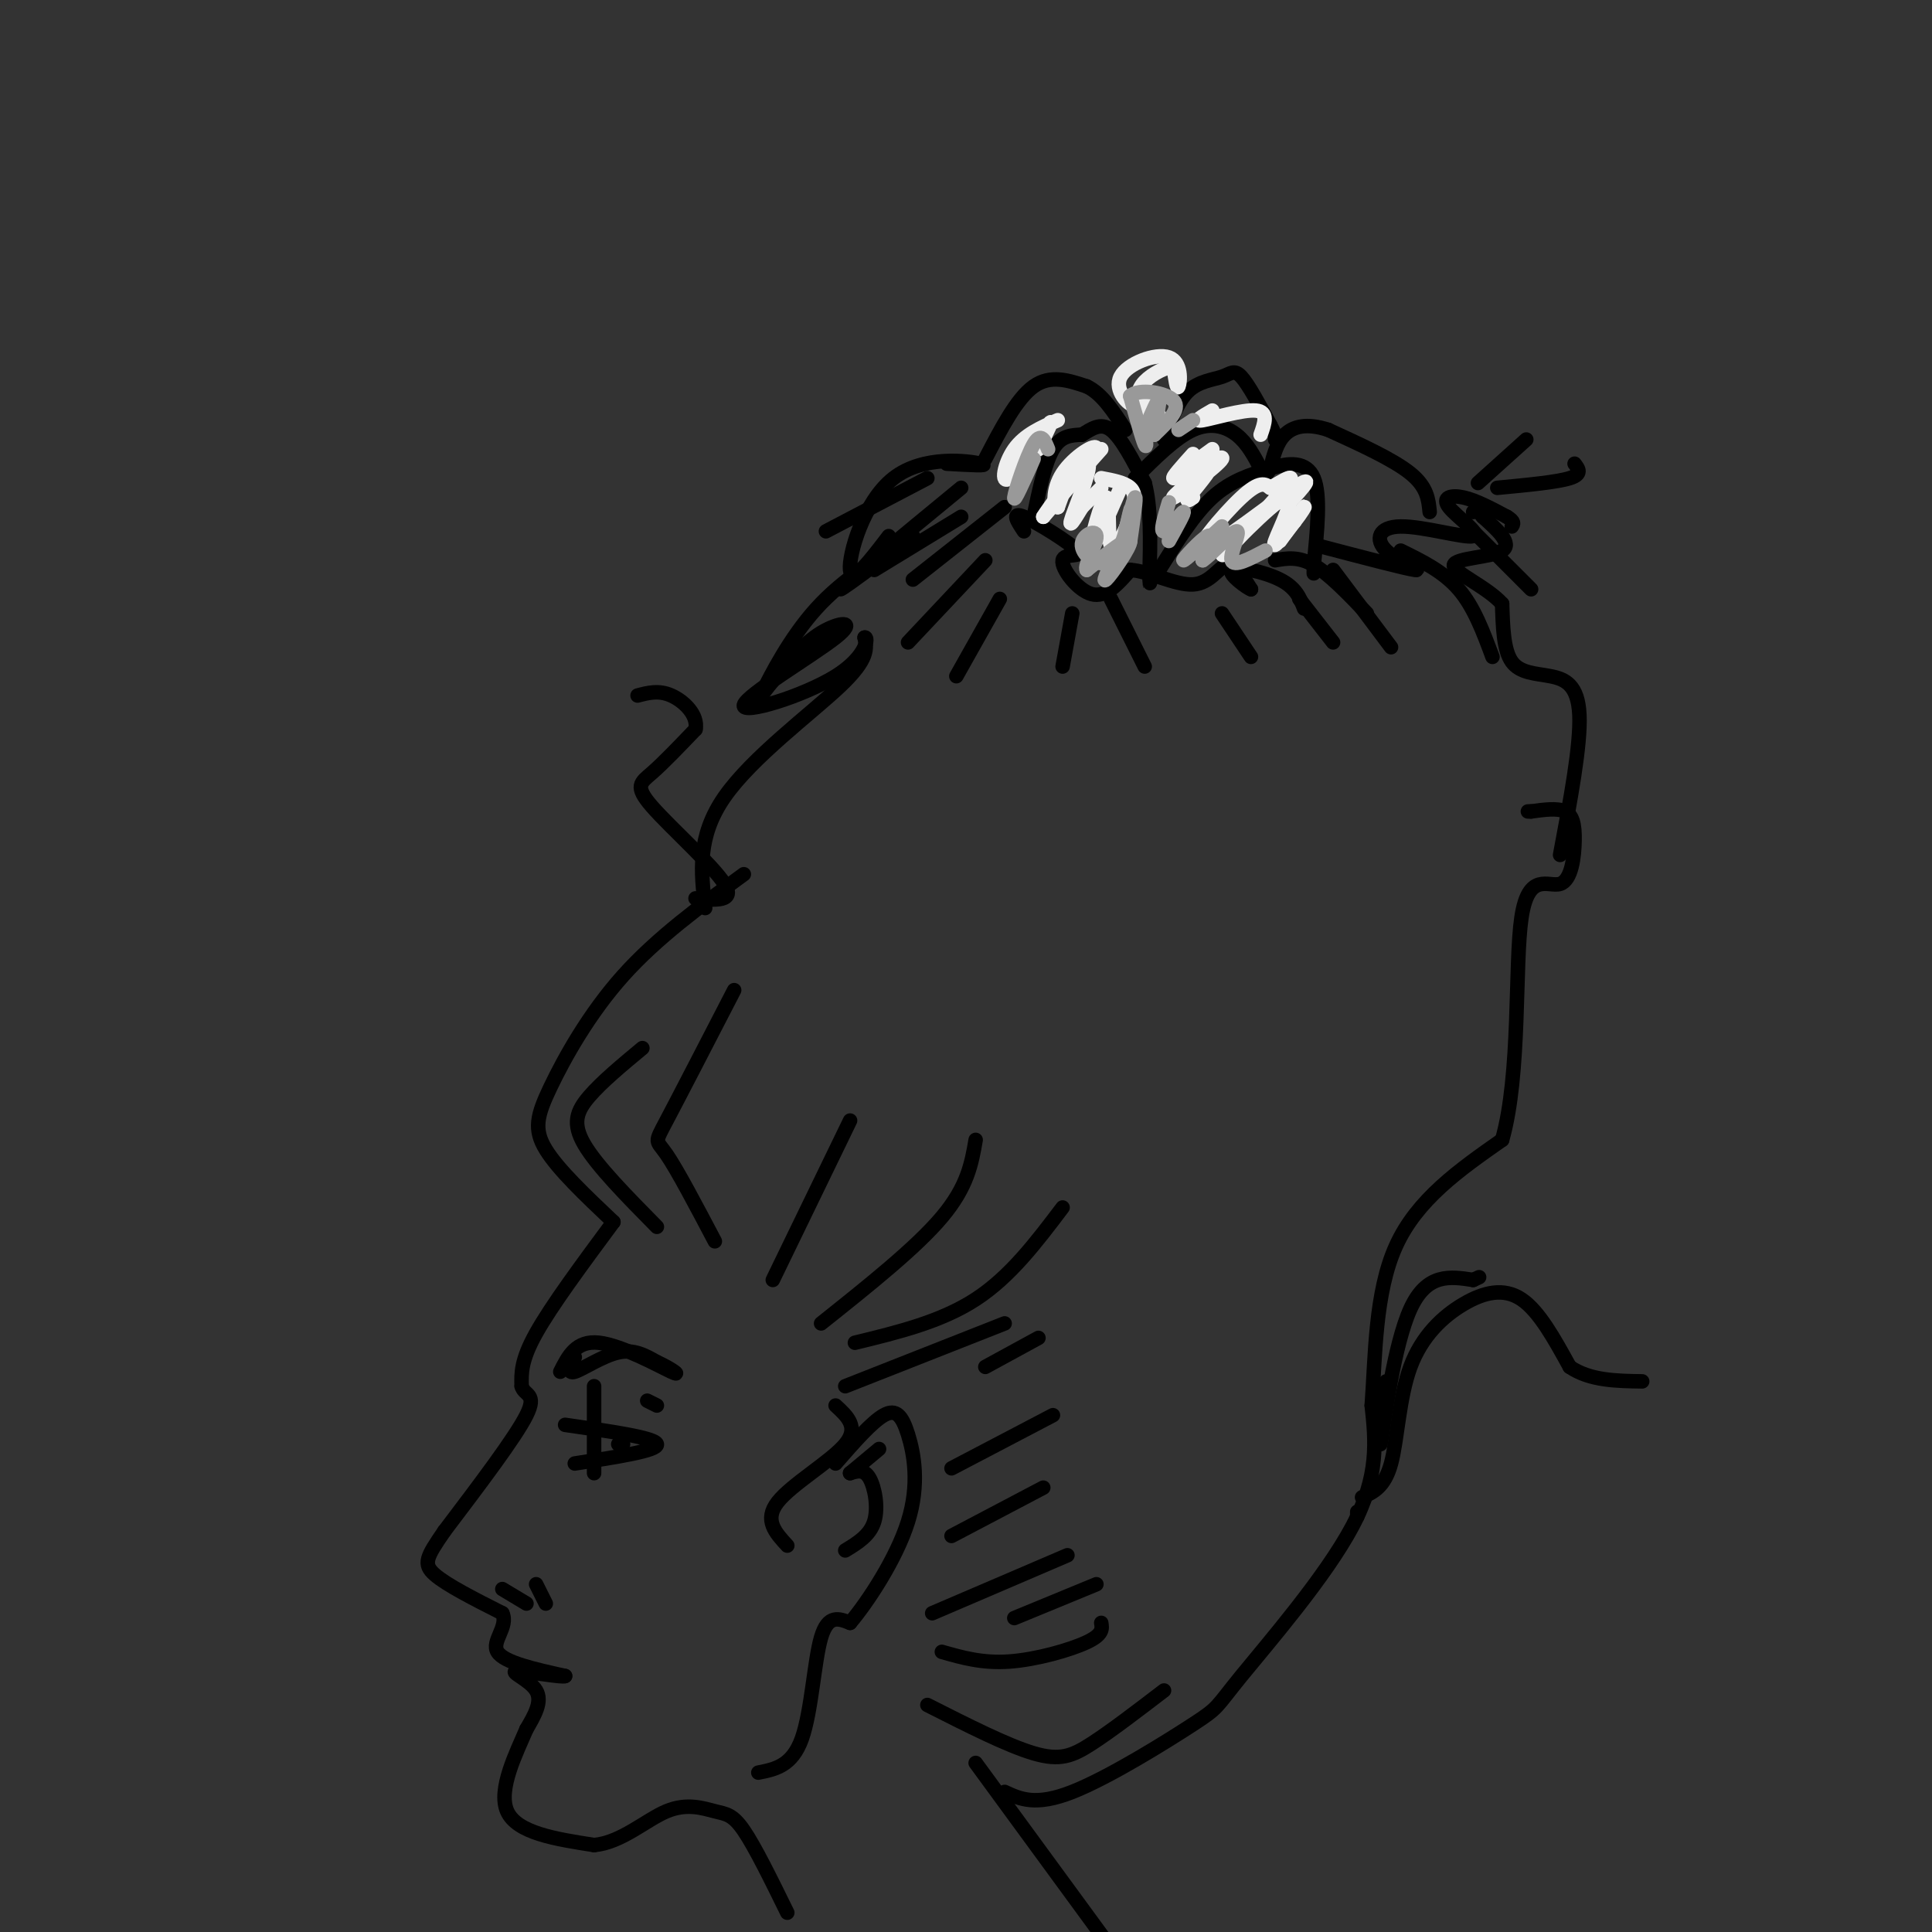 <svg viewBox='0 0 400 400' version='1.1' xmlns='http://www.w3.org/2000/svg' xmlns:xlink='http://www.w3.org/1999/xlink'><rect x="0" y="0" width="400" height="400" fill="#333333" stroke="none"/><g fill='none' stroke='rgb(0,0,0)' stroke-width='3' stroke-linecap='round' stroke-linejoin='round'><path d='M127,253c-6.417,8.667 -12.833,17.333 -16,23c-3.167,5.667 -3.083,8.333 -3,11'/><path d='M108,287c0.511,1.978 3.289,1.422 1,6c-2.289,4.578 -9.644,14.289 -17,24'/><path d='M92,317c-3.711,5.378 -4.489,6.822 -2,9c2.489,2.178 8.244,5.089 14,8'/><path d='M104,334c1.333,2.800 -2.333,5.800 -1,8c1.333,2.200 7.667,3.600 14,5'/><path d='M117,347c-0.357,0.405 -8.250,-1.083 -10,-1c-1.750,0.083 2.643,1.738 4,4c1.357,2.262 -0.321,5.131 -2,8'/><path d='M109,358c-2.000,4.711 -6.000,12.489 -4,17c2.000,4.511 10.000,5.756 18,7'/><path d='M123,382c5.643,-0.493 10.750,-5.225 15,-7c4.250,-1.775 7.644,-0.593 10,0c2.356,0.593 3.673,0.598 6,4c2.327,3.402 5.663,10.201 9,17'/><path d='M157,367c3.489,-0.689 6.978,-1.378 9,-7c2.022,-5.622 2.578,-16.178 4,-21c1.422,-4.822 3.711,-3.911 6,-3'/><path d='M176,336c3.598,-4.225 9.593,-13.287 12,-21c2.407,-7.713 1.225,-14.077 0,-18c-1.225,-3.923 -2.493,-5.407 -5,-4c-2.507,1.407 -6.254,5.703 -10,10'/><path d='M176,305c0.000,0.000 6.000,-5.000 6,-5'/><path d='M176,305c1.444,-0.444 2.889,-0.889 4,1c1.111,1.889 1.889,6.111 1,9c-0.889,2.889 -3.444,4.444 -6,6'/><path d='M123,287c0.000,0.000 0.000,18.000 0,18'/><path d='M117,295c9.333,1.333 18.667,2.667 19,4c0.333,1.333 -8.333,2.667 -17,4'/><path d='M134,290c0.000,0.000 2.000,1.000 2,1'/><path d='M119,281c-0.822,1.756 -1.644,3.511 0,3c1.644,-0.511 5.756,-3.289 9,-4c3.244,-0.711 5.622,0.644 8,2'/><path d='M136,282c2.714,1.190 5.500,3.167 3,2c-2.500,-1.167 -10.286,-5.476 -15,-6c-4.714,-0.524 -6.357,2.738 -8,6'/><path d='M127,253c-5.732,-5.429 -11.464,-10.857 -14,-15c-2.536,-4.143 -1.875,-7.000 1,-13c2.875,-6.000 7.964,-15.143 15,-23c7.036,-7.857 16.018,-14.429 25,-21'/><path d='M202,365c0.000,0.000 30.000,41.000 30,41'/><path d='M208,371c3.212,1.490 6.424,2.979 14,0c7.576,-2.979 19.515,-10.427 25,-14c5.485,-3.573 4.515,-3.270 10,-10c5.485,-6.730 17.424,-20.494 23,-31c5.576,-10.506 4.788,-17.753 4,-25'/><path d='M284,291c0.756,-10.244 0.644,-23.356 5,-33c4.356,-9.644 13.178,-15.822 22,-22'/><path d='M311,236c3.875,-13.518 2.563,-36.313 4,-46c1.437,-9.687 5.622,-6.267 8,-7c2.378,-0.733 2.948,-5.621 3,-9c0.052,-3.379 -0.414,-5.251 -2,-6c-1.586,-0.749 -4.293,-0.374 -7,0'/><path d='M317,168c-1.167,0.000 -0.583,0.000 0,0'/><path d='M146,188c-0.867,-7.378 -1.733,-14.756 4,-23c5.733,-8.244 18.067,-17.356 24,-23c5.933,-5.644 5.467,-7.822 5,-10'/><path d='M179,132c0.880,-0.314 0.581,3.902 -6,8c-6.581,4.098 -19.444,8.078 -19,6c0.444,-2.078 14.197,-10.213 19,-14c4.803,-3.787 0.658,-3.225 -3,-1c-3.658,2.225 -6.829,6.112 -10,10'/><path d='M160,141c-2.417,2.833 -3.458,4.917 -2,2c1.458,-2.917 5.417,-10.833 11,-17c5.583,-6.167 12.792,-10.583 20,-15'/><path d='M189,111c-1.333,1.044 -14.667,11.156 -15,11c-0.333,-0.156 12.333,-10.578 25,-21'/><path d='M144,186c4.179,0.387 8.357,0.774 6,-3c-2.357,-3.774 -11.250,-11.708 -15,-16c-3.750,-4.292 -2.357,-4.940 0,-7c2.357,-2.060 5.679,-5.530 9,-9'/><path d='M144,151c0.600,-2.956 -2.400,-5.844 -5,-7c-2.600,-1.156 -4.800,-0.578 -7,0'/><path d='M281,314c0.000,0.000 0.000,-1.000 0,-1'/><path d='M282,310c2.337,-1.057 4.673,-2.115 6,-7c1.327,-4.885 1.644,-13.598 4,-20c2.356,-6.402 6.750,-10.493 11,-13c4.250,-2.507 8.357,-3.431 12,-1c3.643,2.431 6.821,8.215 10,14'/><path d='M325,283c4.167,2.833 9.583,2.917 15,3'/><path d='M287,286c-0.800,7.933 -1.600,15.867 -1,12c0.600,-3.867 2.600,-19.533 6,-27c3.400,-7.467 8.200,-6.733 13,-6'/><path d='M305,265c2.167,-1.000 1.083,-0.500 0,0'/><path d='M323,177c2.143,-11.369 4.286,-22.738 4,-29c-0.286,-6.262 -3.000,-7.417 -6,-8c-3.000,-0.583 -6.286,-0.595 -8,-3c-1.714,-2.405 -1.857,-7.202 -2,-12'/><path d='M311,125c-3.214,-3.571 -10.250,-6.500 -10,-8c0.250,-1.500 7.786,-1.571 10,-3c2.214,-1.429 -0.893,-4.214 -4,-7'/><path d='M307,107c-1.000,-1.333 -1.500,-1.167 -2,-1'/><path d='M184,111c-3.821,5.018 -7.643,10.036 -8,7c-0.357,-3.036 2.750,-14.125 9,-19c6.250,-4.875 15.643,-3.536 18,-3c2.357,0.536 -2.321,0.268 -7,0'/><path d='M212,110c-1.372,-2.064 -2.743,-4.128 0,-3c2.743,1.128 9.601,5.447 11,7c1.399,1.553 -2.662,0.341 -3,2c-0.338,1.659 3.046,6.188 6,7c2.954,0.812 5.477,-2.094 8,-5'/><path d='M234,118c3.821,0.202 9.375,3.208 13,3c3.625,-0.208 5.321,-3.631 7,-4c1.679,-0.369 3.339,2.315 5,5'/><path d='M259,122c-0.667,-0.179 -4.833,-3.125 -4,-4c0.833,-0.875 6.667,0.321 10,2c3.333,1.679 4.167,3.839 5,6'/><path d='M264,116c2.417,-0.417 4.833,-0.833 8,1c3.167,1.833 7.083,5.917 11,10'/><path d='M273,113c9.090,2.387 18.180,4.774 20,5c1.820,0.226 -3.630,-1.708 -6,-4c-2.370,-2.292 -1.660,-4.943 3,-5c4.660,-0.057 13.270,2.480 15,2c1.730,-0.480 -3.419,-3.975 -5,-6c-1.581,-2.025 0.405,-2.578 3,-2c2.595,0.578 5.797,2.289 9,4'/><path d='M312,107c1.667,1.000 1.333,1.500 1,2'/><path d='M214,107c1.167,-5.583 2.333,-11.167 4,-14c1.667,-2.833 3.833,-2.917 6,-3'/><path d='M224,90c1.956,-1.178 3.844,-2.622 6,-1c2.156,1.622 4.578,6.311 7,11'/><path d='M237,100c1.333,5.000 1.167,12.000 1,19'/><path d='M238,119c0.167,3.333 0.083,2.167 0,1'/><path d='M240,118c3.583,-5.750 7.167,-11.500 11,-15c3.833,-3.500 7.917,-4.750 12,-6'/><path d='M263,97c3.867,-1.289 7.533,-1.511 9,2c1.467,3.511 0.733,10.756 0,18'/><path d='M272,117c0.000,3.000 0.000,1.500 0,0'/><path d='M296,106c-0.250,-2.583 -0.500,-5.167 -4,-8c-3.500,-2.833 -10.250,-5.917 -17,-9'/><path d='M275,89c-4.511,-1.489 -7.289,-0.711 -9,1c-1.711,1.711 -2.356,4.356 -3,7'/><path d='M263,97c-0.833,1.500 -1.417,1.750 -2,2'/><path d='M235,99c4.178,-4.178 8.356,-8.356 12,-10c3.644,-1.644 6.756,-0.756 9,1c2.244,1.756 3.622,4.378 5,7'/><path d='M261,97c0.833,1.167 0.417,0.583 0,0'/><path d='M204,95c3.250,-6.250 6.500,-12.500 10,-15c3.500,-2.500 7.250,-1.250 11,0'/><path d='M225,80c3.167,1.500 5.583,5.250 8,9'/><path d='M241,91c1.405,-3.946 2.810,-7.893 5,-10c2.190,-2.107 5.167,-2.375 7,-3c1.833,-0.625 2.524,-1.607 4,0c1.476,1.607 3.738,5.804 6,10'/><path d='M263,88c1.167,2.167 1.083,2.583 1,3'/><path d='M177,278c8.917,-2.167 17.833,-4.333 25,-9c7.167,-4.667 12.583,-11.833 18,-19'/><path d='M170,274c9.833,-7.833 19.667,-15.667 25,-22c5.333,-6.333 6.167,-11.167 7,-16'/><path d='M160,265c0.000,0.000 16.000,-33.000 16,-33'/><path d='M148,257c-3.911,-7.422 -7.822,-14.844 -10,-18c-2.178,-3.156 -2.622,-2.044 0,-7c2.622,-4.956 8.311,-15.978 14,-27'/><path d='M136,254c-6.200,-6.289 -12.400,-12.578 -15,-17c-2.600,-4.422 -1.600,-6.978 1,-10c2.600,-3.022 6.800,-6.511 11,-10'/><path d='M192,353c8.289,4.200 16.578,8.400 22,10c5.422,1.600 7.978,0.600 12,-2c4.022,-2.600 9.511,-6.800 15,-11'/><path d='M195,342c4.200,1.200 8.400,2.400 14,2c5.600,-0.400 12.600,-2.400 16,-4c3.400,-1.600 3.200,-2.800 3,-4'/><path d='M210,335c0.000,0.000 17.000,-7.000 17,-7'/><path d='M175,287c0.000,0.000 33.000,-13.000 33,-13'/><path d='M173,291c2.444,2.244 4.889,4.489 2,8c-2.889,3.511 -11.111,8.289 -14,12c-2.889,3.711 -0.444,6.356 2,9'/><path d='M193,334c0.000,0.000 28.000,-12.000 28,-12'/><path d='M197,318c0.000,0.000 19.000,-10.000 19,-10'/><path d='M197,304c0.000,0.000 21.000,-11.000 21,-11'/><path d='M204,283c0.000,0.000 11.000,-6.000 11,-6'/><path d='M208,105c0.000,0.000 -19.000,15.000 -19,15'/><path d='M199,107c0.000,0.000 -18.000,11.000 -18,11'/><path d='M192,99c0.000,0.000 -21.000,11.000 -21,11'/></g>
<g fill='none' stroke='rgb(238,238,238)' stroke-width='3' stroke-linecap='round' stroke-linejoin='round'><path d='M228,93c-3.667,4.133 -7.333,8.267 -8,8c-0.667,-0.267 1.667,-4.933 2,-5c0.333,-0.067 -1.333,4.467 -3,9'/><path d='M219,105c-0.786,0.274 -1.250,-3.542 1,-7c2.250,-3.458 7.214,-6.560 7,-5c-0.214,1.560 -5.607,7.780 -11,14'/><path d='M216,107c0.536,-1.000 7.375,-10.500 9,-11c1.625,-0.500 -1.964,8.000 -3,11c-1.036,3.000 0.482,0.500 2,-2'/><path d='M224,105c1.000,-1.000 2.500,-2.500 4,-4'/><path d='M251,93c-3.807,2.753 -7.614,5.506 -6,5c1.614,-0.506 8.649,-4.270 8,-3c-0.649,1.270 -8.982,7.573 -10,8c-1.018,0.427 5.281,-5.021 7,-6c1.719,-0.979 -1.140,2.510 -4,6'/><path d='M246,103c-0.500,1.000 0.250,0.500 1,0'/><path d='M267,104c2.774,-3.054 5.548,-6.107 1,-3c-4.548,3.107 -16.417,12.375 -19,13c-2.583,0.625 4.119,-7.393 8,-11c3.881,-3.607 4.940,-2.804 6,-2'/><path d='M263,101c2.620,-1.396 6.169,-3.885 3,0c-3.169,3.885 -13.056,14.144 -13,14c0.056,-0.144 10.053,-10.693 13,-12c2.947,-1.307 -1.158,6.626 -2,9c-0.842,2.374 1.579,-0.813 4,-4'/><path d='M268,108c1.289,-1.600 2.511,-3.600 2,-3c-0.511,0.600 -2.756,3.800 -5,7'/><path d='M232,101c-2.875,6.544 -5.750,13.089 -6,12c-0.250,-1.089 2.126,-9.811 3,-10c0.874,-0.189 0.244,8.156 1,10c0.756,1.844 2.896,-2.811 4,-6c1.104,-3.189 1.173,-4.911 0,-6c-1.173,-1.089 -3.586,-1.544 -6,-2'/><path d='M219,87c-3.440,1.500 -6.881,3.000 -9,6c-2.119,3.000 -2.917,7.500 -1,6c1.917,-1.500 6.548,-9.000 8,-11c1.452,-2.000 -0.274,1.500 -2,5'/><path d='M250,94c-3.250,2.500 -6.500,5.000 -7,5c-0.500,0.000 1.750,-2.500 4,-5'/><path d='M251,85c-2.044,1.178 -4.089,2.356 -2,2c2.089,-0.356 8.311,-2.244 11,-2c2.689,0.244 1.844,2.622 1,5'/><path d='M237,81c-0.423,3.857 -0.845,7.714 0,8c0.845,0.286 2.958,-3.000 3,-3c0.042,0.000 -1.988,3.286 -3,3c-1.012,-0.286 -1.006,-4.143 -1,-8'/><path d='M236,81c-0.046,-0.288 0.338,2.992 -1,3c-1.338,0.008 -4.400,-3.256 -3,-6c1.400,-2.744 7.262,-4.970 10,-4c2.738,0.970 2.354,5.134 2,6c-0.354,0.866 -0.677,-1.567 -1,-4'/><path d='M243,76c-1.417,-0.179 -4.458,1.375 -6,3c-1.542,1.625 -1.583,3.321 -1,4c0.583,0.679 1.792,0.339 3,0'/></g>
<g fill='none' stroke='rgb(153,153,153)' stroke-width='3' stroke-linecap='round' stroke-linejoin='round'><path d='M232,113c-2.022,3.978 -4.044,7.956 -3,7c1.044,-0.956 5.156,-6.844 5,-8c-0.156,-1.156 -4.578,2.422 -9,6'/><path d='M225,118c-0.678,-0.684 2.128,-5.393 2,-7c-0.128,-1.607 -3.189,-0.111 -3,2c0.189,2.111 3.628,4.838 6,3c2.372,-1.838 3.678,-8.239 4,-10c0.322,-1.761 -0.339,1.120 -1,4'/><path d='M233,110c0.333,-1.333 1.667,-6.667 2,-7c0.333,-0.333 -0.333,4.333 -1,9'/><path d='M242,104c-0.933,3.111 -1.867,6.222 -1,6c0.867,-0.222 3.533,-3.778 4,-4c0.467,-0.222 -1.267,2.889 -3,6'/><path d='M253,109c-3.956,3.622 -7.911,7.244 -8,7c-0.089,-0.244 3.689,-4.356 5,-5c1.311,-0.644 0.156,2.178 -1,5'/><path d='M249,116c1.571,-0.964 6.000,-5.875 7,-6c1.000,-0.125 -1.429,4.536 -1,6c0.429,1.464 3.714,-0.268 7,-2'/><path d='M214,95c-2.067,4.622 -4.133,9.244 -4,8c0.133,-1.244 2.467,-8.356 4,-11c1.533,-2.644 2.267,-0.822 3,1'/><path d='M237,89c0.250,2.083 0.500,4.167 0,3c-0.500,-1.167 -1.750,-5.583 -3,-10'/><path d='M234,82c1.711,-1.644 7.489,-0.756 9,1c1.511,1.756 -1.244,4.378 -4,7'/><path d='M239,90c-0.267,-0.733 1.067,-6.067 1,-7c-0.067,-0.933 -1.533,2.533 -3,6'/><path d='M247,87c-1.500,1.000 -3.000,2.000 -3,2c0.000,0.000 1.500,-1.000 3,-2'/></g>
<g fill='none' stroke='rgb(0,0,0)' stroke-width='3' stroke-linecap='round' stroke-linejoin='round'><path d='M104,329c0.000,0.000 5.000,3.000 5,3'/><path d='M113,332c0.000,0.000 -2.000,-4.000 -2,-4'/><path d='M128,299c0.000,0.000 1.000,0.000 1,0'/><path d='M204,116c0.000,0.000 -16.000,17.000 -16,17'/><path d='M207,124c0.000,0.000 -9.000,16.000 -9,16'/><path d='M222,127c0.000,0.000 -2.000,11.000 -2,11'/><path d='M230,124c0.000,0.000 7.000,14.000 7,14'/><path d='M253,127c0.000,0.000 6.000,9.000 6,9'/><path d='M269,124c0.000,0.000 7.000,9.000 7,9'/><path d='M276,118c0.000,0.000 12.000,16.000 12,16'/><path d='M290,114c4.417,2.167 8.833,4.333 12,8c3.167,3.667 5.083,8.833 7,14'/><path d='M304,109c0.000,0.000 13.000,13.000 13,13'/><path d='M310,101c6.167,-0.583 12.333,-1.167 15,-2c2.667,-0.833 1.833,-1.917 1,-3'/><path d='M306,100c0.000,0.000 10.000,-9.000 10,-9'/></g>
</svg>